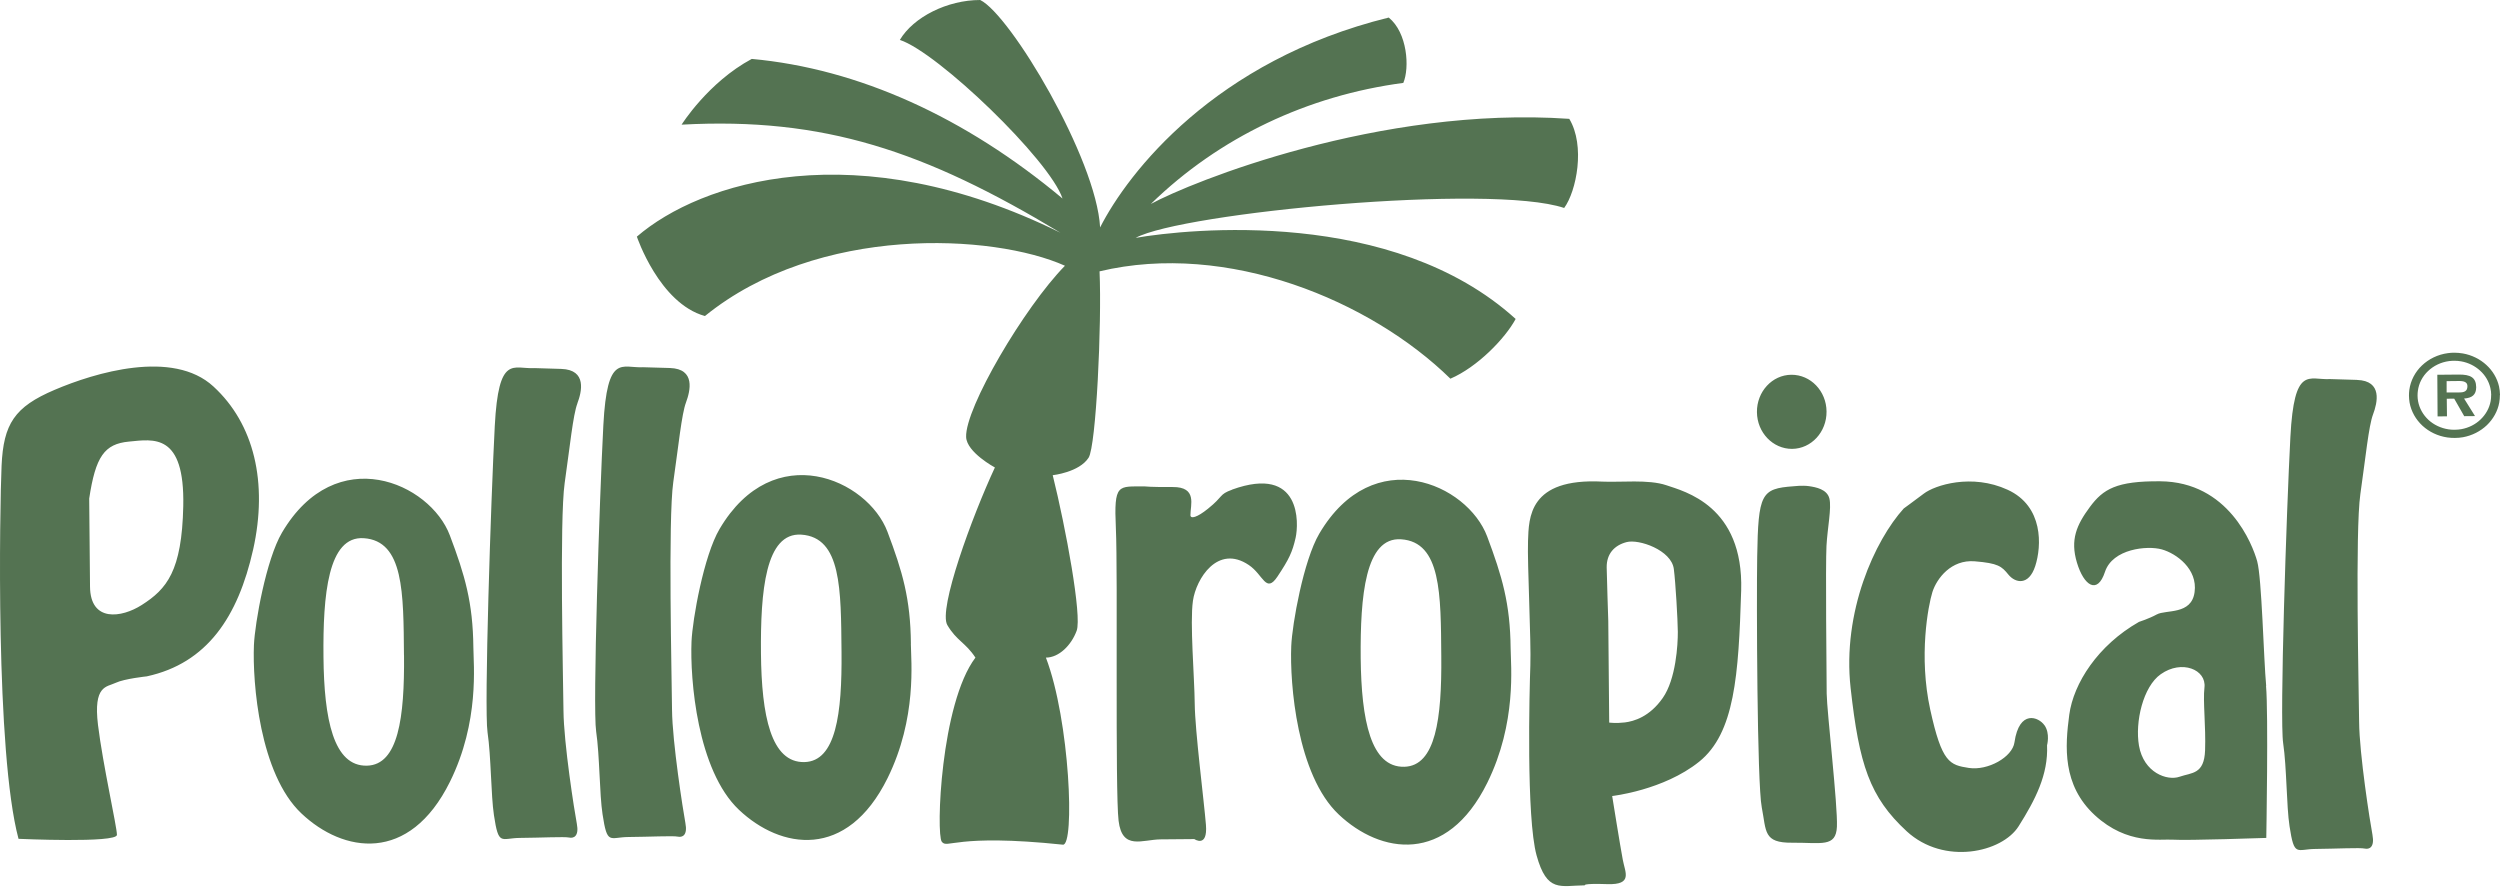 <svg width="138" height="49" viewBox="0 0 138 49" fill="none" xmlns="http://www.w3.org/2000/svg">
<path d="M31.873 22.267C31.63 22.904 31.46 24.64 31.169 26.67C30.881 28.7 31.085 37.438 31.104 39.23C31.119 41.027 31.709 44.782 31.842 45.475C31.974 46.166 31.664 46.288 31.412 46.232C31.166 46.176 29.822 46.245 28.698 46.253C27.647 46.264 27.525 46.724 27.265 44.993C27.099 43.893 27.11 41.754 26.912 40.423C26.717 39.097 27.102 27.517 27.311 23.521C27.52 19.525 28.333 20.388 29.503 20.319C29.503 20.319 30.243 20.343 30.988 20.364C32.41 20.414 32.113 21.629 31.87 22.267H31.873ZM36.983 20.314C36.24 20.29 35.5 20.271 35.5 20.271C34.325 20.335 33.517 19.477 33.305 23.468C33.096 27.464 32.709 39.042 32.907 40.373C33.104 41.704 33.09 43.842 33.26 44.943C33.522 46.677 33.644 46.211 34.692 46.203C35.819 46.195 37.164 46.126 37.41 46.182C37.658 46.237 37.969 46.121 37.833 45.428C37.706 44.734 37.113 40.976 37.096 39.182C37.082 37.388 36.873 28.649 37.164 26.62C37.455 24.593 37.627 22.854 37.867 22.216C38.104 21.576 38.404 20.361 36.983 20.314ZM13.972 30.338C13.138 34.051 11.432 36.61 8.104 37.335C8.104 37.335 6.87 37.462 6.378 37.695C5.887 37.93 5.144 37.822 5.409 40.016C5.678 42.215 6.452 45.623 6.455 46.084C6.457 46.55 1.022 46.303 1.022 46.303C-0.257 41.514 -0.014 28.025 0.087 25.709C0.192 23.394 0.799 22.462 3.014 21.52C5.226 20.576 9.539 19.265 11.782 21.335C14.025 23.396 14.799 26.633 13.972 30.343V30.338ZM7.118 24.376C5.763 24.503 5.274 25.201 4.924 27.52L4.969 32.381C4.986 34.363 6.715 34.104 7.822 33.397C9.209 32.513 10.039 31.526 10.116 27.94C10.203 23.889 8.474 24.246 7.118 24.376ZM26.13 35.736C26.135 36.665 26.48 39.838 24.836 43.157C22.59 47.69 18.943 47.081 16.638 44.901C14.33 42.723 13.932 37.687 14.017 35.607C14.07 34.389 14.692 30.883 15.565 29.401C18.548 24.341 23.746 26.657 24.833 29.557C25.661 31.751 26.104 33.252 26.13 35.739V35.736ZM22.299 36.173C22.268 32.736 22.299 29.856 20.079 29.708C18.102 29.578 17.822 32.831 17.856 36.266C17.887 39.701 18.407 42.31 20.257 42.265C21.988 42.223 22.333 39.608 22.302 36.17L22.299 36.173ZM50.279 35.538C50.288 36.467 50.63 39.64 48.991 42.958C46.746 47.492 43.099 46.883 40.791 44.702C38.483 42.519 38.085 37.488 38.172 35.406C38.226 34.188 38.847 30.679 39.72 29.2C42.703 24.143 47.898 26.456 48.989 29.356C49.816 31.55 50.26 33.048 50.282 35.538H50.279ZM46.452 35.975C46.418 32.54 46.452 29.658 44.231 29.512C42.251 29.383 41.974 32.632 42.005 36.067C42.037 39.502 42.556 42.112 44.407 42.067C46.141 42.022 46.486 39.407 46.452 35.972V35.975ZM137.994 21.803C137.994 21.944 137.983 22.087 137.958 22.224C137.87 22.703 137.621 23.137 137.274 23.471C136.924 23.804 136.466 24.042 135.958 24.135C135.808 24.161 135.658 24.174 135.508 24.174C135.373 24.174 135.232 24.167 135.099 24.148C134.562 24.071 134.088 23.838 133.72 23.5C133.353 23.161 133.099 22.716 133.008 22.221C132.989 22.095 132.975 21.968 132.975 21.84C132.975 21.737 132.98 21.631 132.994 21.523C133.065 21.002 133.319 20.528 133.692 20.173C134.068 19.816 134.565 19.567 135.127 19.493C135.243 19.477 135.356 19.469 135.472 19.469C135.627 19.469 135.788 19.483 135.944 19.509C136.446 19.596 136.898 19.824 137.249 20.147C137.593 20.462 137.842 20.872 137.946 21.33C137.98 21.486 137.997 21.645 138 21.803H137.994ZM137.514 21.803C137.514 21.671 137.497 21.544 137.469 21.42C137.384 21.049 137.186 20.718 136.904 20.462C136.621 20.202 136.257 20.017 135.853 19.946C135.732 19.924 135.602 19.914 135.466 19.914C135.37 19.914 135.274 19.922 135.189 19.932C134.734 19.993 134.331 20.194 134.028 20.483C133.723 20.771 133.52 21.152 133.466 21.576C133.455 21.655 133.449 21.742 133.449 21.835C133.449 21.944 133.46 22.047 133.477 22.145C133.551 22.547 133.757 22.904 134.051 23.177C134.345 23.449 134.734 23.637 135.167 23.701C135.274 23.717 135.387 23.725 135.503 23.722C135.63 23.722 135.751 23.709 135.864 23.69C136.277 23.616 136.647 23.426 136.929 23.153C137.212 22.883 137.412 22.534 137.483 22.145C137.503 22.036 137.511 21.92 137.511 21.803H137.514ZM136.017 21.999L136.621 22.968L136.025 22.973L135.472 22.005L135.062 22.01L135.073 22.981L134.554 22.986L134.54 20.687L135.72 20.676C136.364 20.671 136.678 20.832 136.686 21.372C136.686 21.801 136.449 21.968 136.017 21.999ZM136.201 21.317C136.201 21.007 135.847 21.031 135.61 21.033L135.054 21.039V21.666L135.737 21.663C136.014 21.666 136.206 21.602 136.201 21.317ZM98.924 24.778C99.983 24.77 100.836 23.846 100.825 22.714C100.816 21.584 99.946 20.679 98.881 20.687C97.825 20.695 96.972 21.618 96.983 22.748C96.992 23.878 97.864 24.783 98.924 24.778ZM130.107 20.97C129.364 20.946 128.621 20.925 128.621 20.925C127.452 20.994 126.638 20.131 126.429 24.127C126.218 28.12 125.83 39.701 126.031 41.029C126.229 42.36 126.212 44.496 126.381 45.599C126.644 47.333 126.766 46.87 127.816 46.862C128.941 46.851 130.282 46.782 130.531 46.841C130.78 46.896 131.09 46.777 130.96 46.081C130.828 45.39 130.237 41.635 130.223 39.838C130.206 38.044 130 29.308 130.291 27.279C130.582 25.249 130.751 23.513 130.992 22.875C131.232 22.235 131.531 21.02 130.107 20.972V20.97ZM68.014 27.03C67.274 27.297 67.556 27.382 66.678 28.083C66.076 28.57 65.712 28.657 65.712 28.438C65.706 27.89 66.11 26.871 64.726 26.884C63.517 26.892 63.195 26.85 63.195 26.85C61.715 26.863 61.48 26.649 61.596 29.166C61.712 31.68 61.548 43.662 61.746 45.308C61.946 46.957 63.054 46.34 64.073 46.333C65.28 46.322 65.927 46.317 65.927 46.317C65.927 46.317 66.672 46.83 66.568 45.531C66.463 44.231 65.963 40.328 65.949 38.851C65.935 37.375 65.675 34.384 65.85 33.164C66.025 31.95 67.212 30.028 68.935 31.19C69.737 31.725 69.876 32.786 70.517 31.825C71.155 30.867 71.339 30.473 71.517 29.69C71.695 28.906 71.847 25.643 68.014 27.025V27.03ZM100.822 30.126C100.876 29.144 101.11 28.041 100.983 27.52C100.853 27.003 100.234 26.892 99.864 26.837C99.494 26.781 98.997 26.842 98.997 26.842C97.209 26.972 97.056 27.25 96.997 30.735C96.958 33.109 96.989 43.236 97.249 44.565C97.508 45.896 97.328 46.534 98.932 46.518C100.542 46.507 101.347 46.788 101.398 45.631C101.449 44.475 100.845 39.269 100.833 38.288C100.825 37.303 100.765 31.111 100.822 30.126ZM112.856 40.039C112.545 39.579 111.463 39.14 111.198 40.979C111.085 41.791 109.732 42.553 108.675 42.389C107.627 42.225 107.192 42.112 106.548 39.166C105.904 36.218 106.435 33.434 106.669 32.68C106.912 31.926 107.706 30.878 109.006 30.984C110.302 31.09 110.491 31.259 110.867 31.722C111.243 32.182 111.986 32.349 112.345 31.248C112.703 30.145 112.808 27.946 110.822 27.035C108.842 26.125 106.808 26.779 106.192 27.25C105.576 27.715 105.088 28.067 105.088 28.067C103.5 29.817 101.684 33.765 102.155 37.986C102.627 42.207 103.201 43.996 105.251 45.888C107.308 47.78 110.517 47.06 111.429 45.607C112.345 44.155 113.071 42.757 112.997 41.138C112.997 41.138 113.175 40.5 112.859 40.037L112.856 40.039ZM83.387 35.795C83.395 36.724 83.737 39.897 82.096 43.215C79.856 47.746 76.206 47.14 73.898 44.959C71.59 42.779 71.192 37.745 71.277 35.662C71.328 34.445 71.955 30.936 72.825 29.457C75.805 24.399 81.006 26.71 82.093 29.616C82.912 31.807 83.364 33.304 83.387 35.795ZM79.559 36.231C79.531 32.799 79.559 29.915 77.339 29.769C75.362 29.637 75.082 32.892 75.11 36.327C75.147 39.762 75.664 42.371 77.517 42.326C79.249 42.284 79.59 39.666 79.559 36.231ZM96.113 32.595C95.969 37.285 95.757 40.468 93.791 42.048C91.828 43.625 88.992 43.94 88.992 43.94C88.992 43.94 89.446 46.772 89.579 47.465C89.706 48.158 90.147 48.849 88.726 48.804C87.302 48.757 87.489 48.87 87.489 48.87C86.13 48.884 85.393 49.294 84.819 47.216C84.246 45.136 84.424 38.137 84.475 36.745C84.525 35.358 84.302 31.132 84.347 29.859C84.395 28.586 84.373 26.376 88.455 26.585C89.443 26.633 90.989 26.45 91.98 26.784C92.972 27.125 96.254 27.911 96.113 32.598V32.595ZM92.616 34.879C92.61 34.202 92.492 32.153 92.395 31.407C92.263 30.367 90.466 29.742 89.785 29.925C89.11 30.102 88.681 30.571 88.689 31.32C88.692 31.73 88.777 34.273 88.777 34.273L88.828 39.886C88.828 39.886 89.201 39.939 89.695 39.878C90.186 39.815 91.051 39.576 91.782 38.531C92.517 37.483 92.619 35.57 92.616 34.876V34.879ZM125.085 37.861C125.22 39.365 125.099 46.253 125.099 46.253C125.099 46.253 120.715 46.404 119.972 46.351C119.232 46.301 117.441 46.661 115.636 45.001C113.83 43.337 113.992 41.196 114.223 39.455C114.458 37.719 115.799 35.623 118.071 34.329C118.071 34.329 118.627 34.151 119.056 33.916C119.559 33.641 120.972 33.958 121.141 32.685C121.319 31.41 120.136 30.552 119.333 30.327C118.528 30.102 116.616 30.29 116.195 31.566C115.777 32.844 115.028 32.328 114.647 31.058C114.266 29.788 114.63 28.975 115.362 27.985C116.093 26.996 116.83 26.548 119.24 26.567C123.011 26.593 124.339 30.057 124.596 30.981C124.853 31.902 124.952 36.358 125.093 37.861H125.085ZM121.686 37.949C121.802 36.964 120.438 36.395 119.274 37.216C118.294 37.904 117.847 39.859 118.071 41.159C118.333 42.662 119.636 43.115 120.311 42.876C120.992 42.641 121.672 42.749 121.72 41.421C121.768 40.09 121.596 38.716 121.686 37.949ZM62.689 13.129C65.271 11.739 82.296 10.117 86.342 11.48C87.025 10.548 87.517 8.04 86.624 6.56C76.183 5.835 65.757 10.043 63.525 11.26C67.316 7.563 72.206 5.272 77.463 4.576C77.819 3.737 77.689 1.802 76.658 0.969C67.059 3.334 62.265 9.527 60.726 12.554C60.52 8.762 55.771 0.807 54.107 0C52.297 0 50.424 0.937 49.672 2.204C51.751 2.879 57.935 8.818 58.652 10.959C53.268 6.46 47.384 3.792 41.497 3.252C39.087 4.544 37.624 6.881 37.624 6.881C45.469 6.454 51.051 8.331 58.539 12.848C47.263 7.283 38.669 10.035 35.155 13.062C35.155 13.062 36.39 16.746 38.912 17.445C45.172 12.367 54.844 12.901 58.785 14.669C56.528 16.979 53.265 22.531 53.33 24.124C53.364 24.971 54.918 25.805 54.918 25.805C53.658 28.512 51.779 33.635 52.294 34.506C52.808 35.377 53.294 35.464 53.844 36.3C51.924 38.843 51.666 46.044 51.986 46.462C52.305 46.88 52.675 45.999 58.672 46.626C59.333 46.695 59.065 39.793 57.734 36.3C58.449 36.3 59.136 35.623 59.432 34.816C59.731 34.008 58.833 29.139 58.11 26.231C58.11 26.231 59.568 26.075 60.09 25.267C60.505 24.63 60.825 17.876 60.695 14.978C67.754 13.295 75.667 16.595 80.062 20.904C81.554 20.263 83.085 18.683 83.664 17.606C76.876 11.448 65.618 12.628 62.692 13.129H62.689Z" fill="#547352"/>
</svg>
